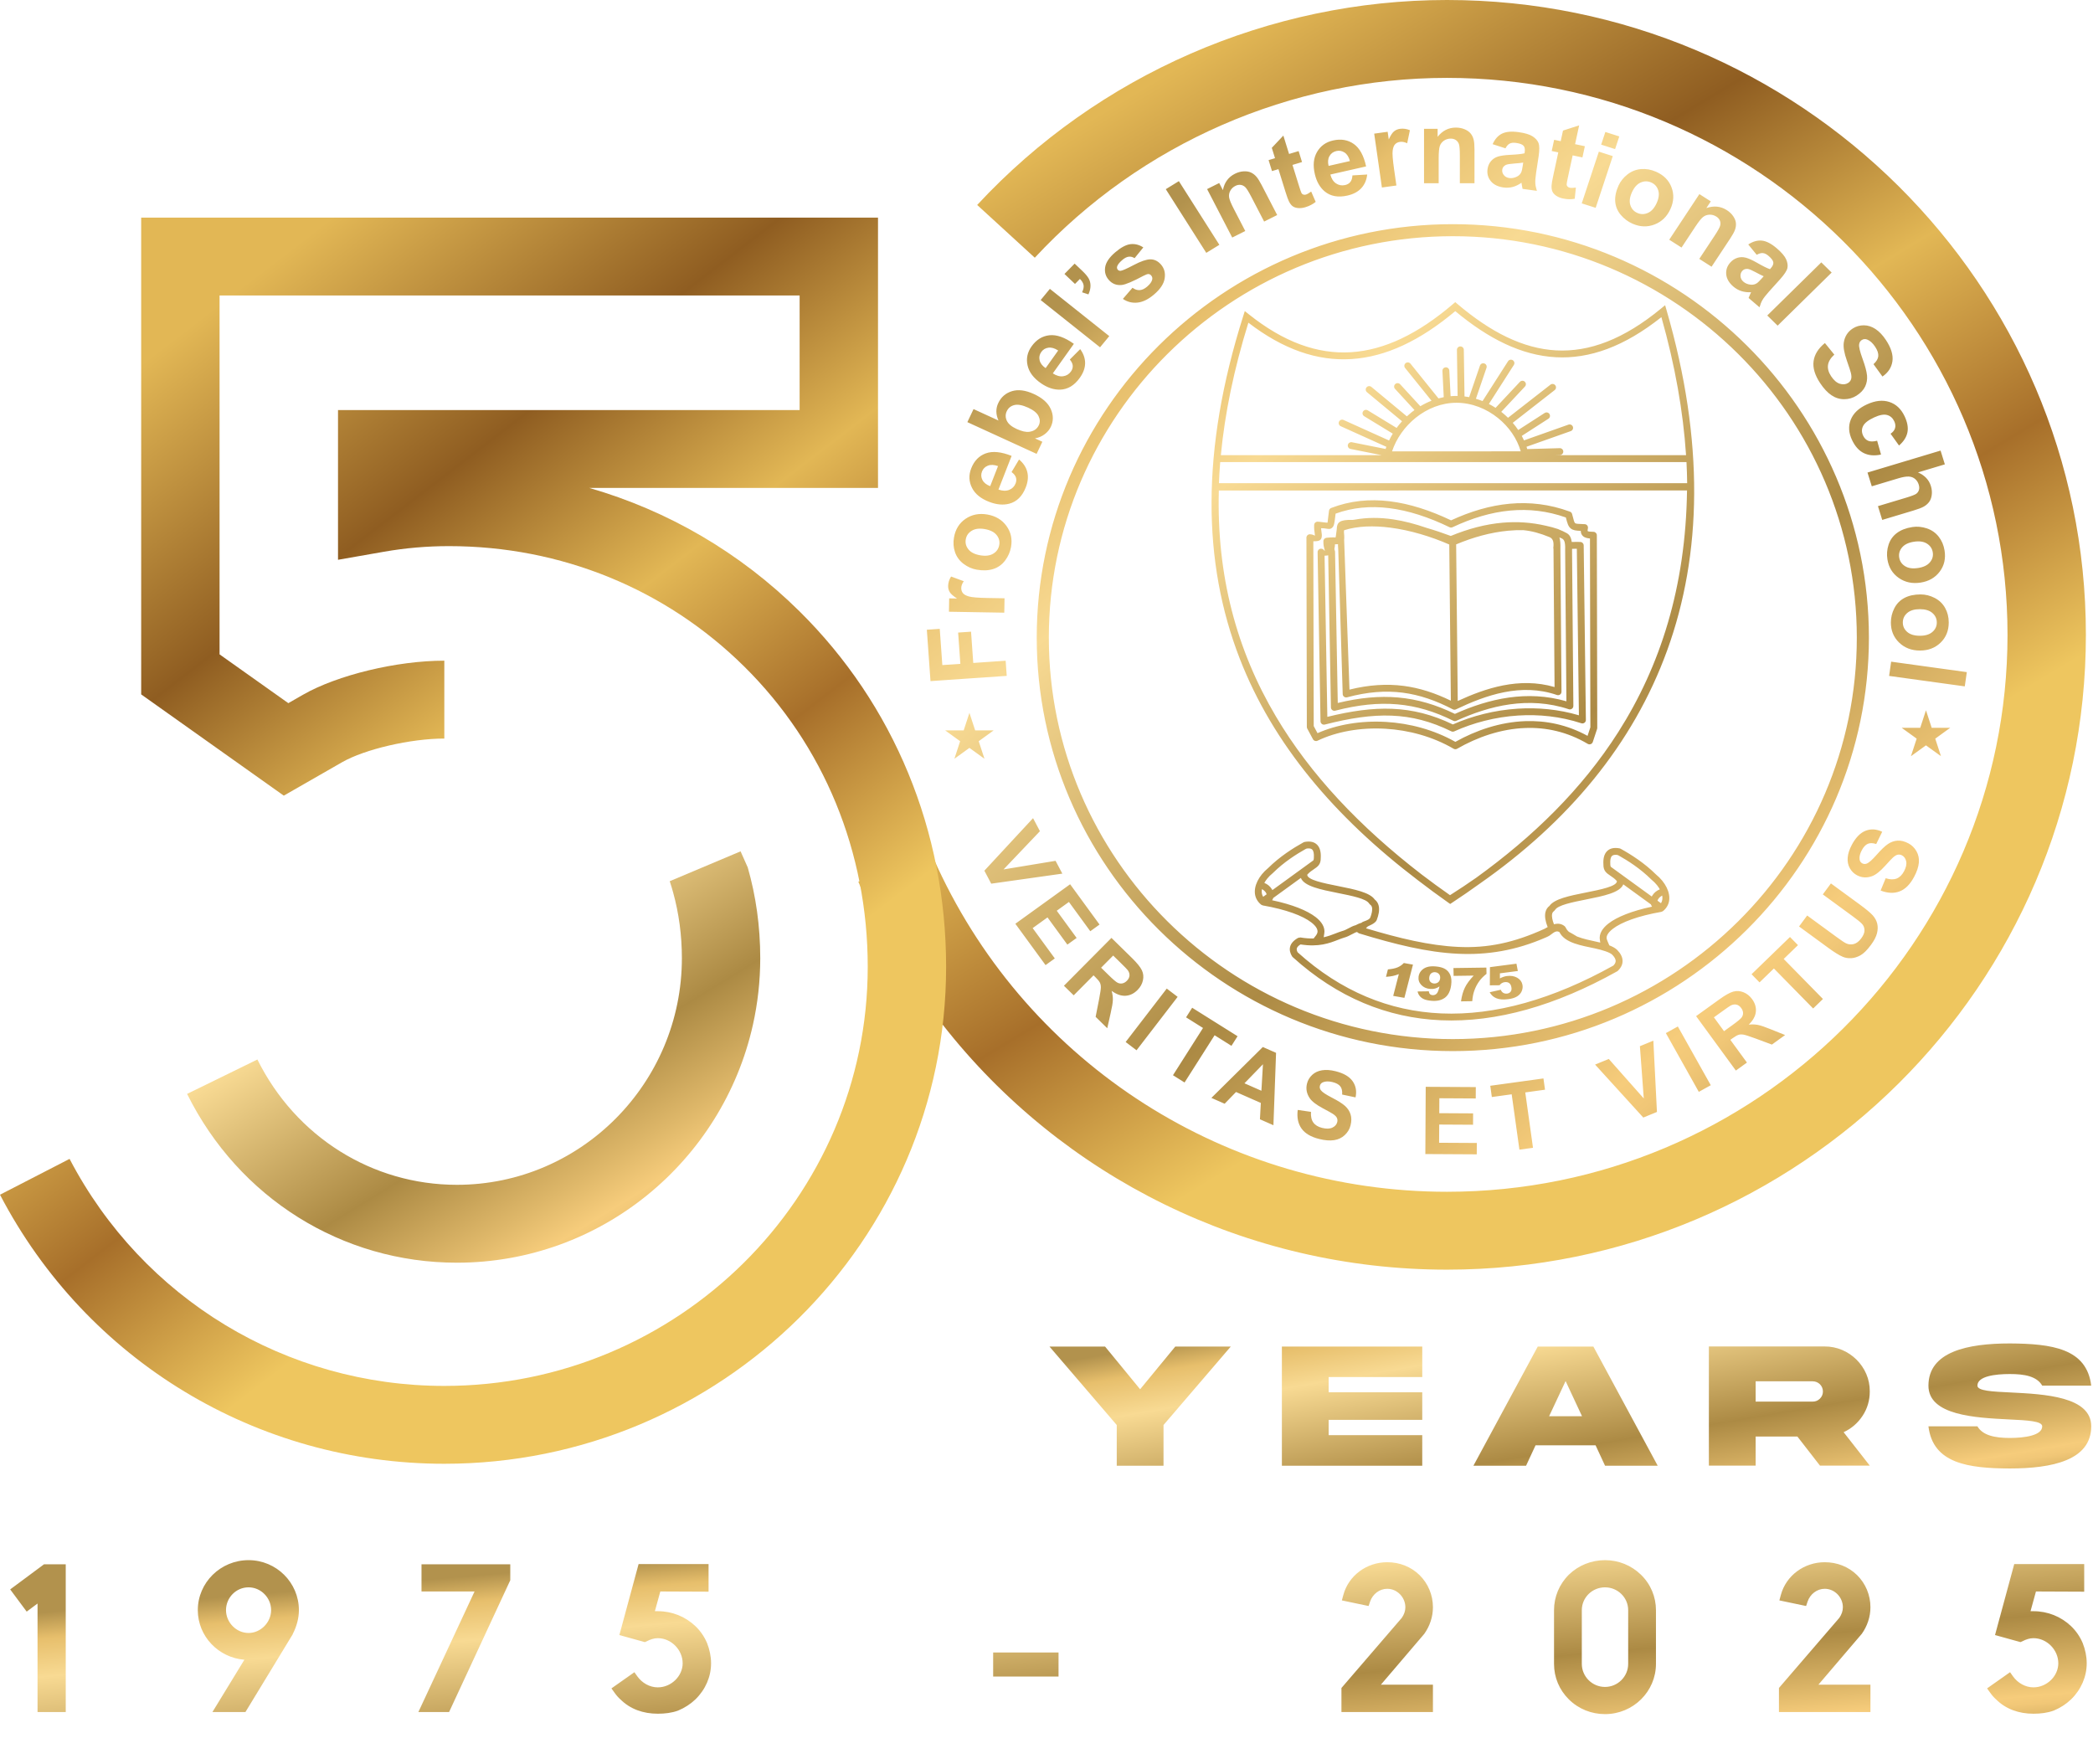 <svg width="477" height="402" viewBox="0 0 477 402" fill="none" xmlns="http://www.w3.org/2000/svg">
<path d="M173.262 218.367C173.262 223.586 172.684 228.669 171.59 233.563C164.669 264.548 137.046 287.769 104.124 287.769C77.963 287.769 54.404 273.03 42.641 249.301L58.66 241.461C67.399 259.079 84.816 270.02 104.124 270.02C132.399 270.02 155.402 246.848 155.402 218.366C155.402 213.133 154.715 208.127 153.421 203.433C153.18 202.55 152.92 201.681 152.633 200.825L167.166 194.7L168.78 194.021C169.217 195.031 169.955 196.706 170.415 197.697C172.275 204.18 173.262 211.11 173.262 218.367Z" fill="url(#paint0_linear_1026_13)"/>
<path d="M329.764 0C289.261 0 250.234 17.025 222.702 46.711L235.832 58.733C259.997 32.687 294.236 17.749 329.764 17.749C400.209 17.749 457.519 74.686 457.519 144.677C457.519 214.668 400.209 271.605 329.764 271.605C279.712 271.605 234.589 242.734 213.695 197.698C213.235 196.707 212.788 195.711 212.351 194.701C212.256 194.474 212.156 194.249 212.059 194.022L210.447 194.701L195.913 200.826L195.617 200.948C195.972 201.781 196.332 202.609 196.701 203.434C201.59 214.333 207.718 224.418 214.871 233.563C242.052 268.283 284.103 289.354 329.764 289.354C410.059 289.354 475.379 224.451 475.379 144.678C475.379 64.904 410.059 0 329.764 0Z" fill="url(#paint1_linear_1026_13)"/>
<path d="M101.262 168.317C93.604 168.317 83.143 170.739 77.953 173.717L64.677 181.327L32.175 158.254V49.596H200.1V111.204H134.316C152.248 116.378 168.655 125.925 182.19 139.301C203.744 160.603 215.622 189.379 215.622 220.337C215.622 282.786 164.317 333.594 101.262 333.594C58.54 333.594 19.737 310.101 0 272.276L15.855 264.11C32.512 296.023 65.238 315.85 101.262 315.85C154.473 315.85 197.759 273 197.759 220.337C197.759 194.136 187.759 169.828 169.594 151.885C151.698 134.2 127.815 124.462 102.343 124.462C97.344 124.462 92.356 124.888 87.522 125.739L77.034 127.577V93.455H182.237V67.345H50.039V149.128L65.712 160.25L69.029 158.345C76.883 153.841 90.437 150.568 101.262 150.568V168.317Z" fill="url(#paint2_linear_1026_13)"/>
<path d="M437.563 148.261C435.656 148.261 434.076 147.656 432.818 146.449C431.562 145.237 430.937 143.715 430.937 141.878C430.937 140.739 431.196 139.659 431.72 138.627C432.243 137.595 433.009 136.81 434.018 136.272C435.029 135.738 436.256 135.469 437.708 135.469C438.815 135.469 439.889 135.738 440.927 136.272C441.963 136.81 442.756 137.572 443.3 138.556C443.848 139.539 444.123 140.639 444.123 141.855C444.123 143.728 443.503 145.266 442.261 146.465C441.021 147.663 439.456 148.261 437.563 148.261ZM440.405 139.708C439.74 139.121 438.779 138.831 437.53 138.831C436.277 138.831 435.32 139.121 434.655 139.708C433.99 140.289 433.658 141.01 433.658 141.867C433.658 142.724 433.99 143.44 434.655 144.017C435.32 144.601 436.285 144.89 437.555 144.89C438.787 144.89 439.74 144.601 440.405 144.017C441.07 143.44 441.402 142.724 441.402 141.867C441.402 141.01 441.07 140.289 440.405 139.708ZM437.707 132.773C435.825 133.066 434.168 132.712 432.734 131.711C431.299 130.709 430.44 129.302 430.148 127.487C429.966 126.362 430.05 125.255 430.405 124.156C430.757 123.055 431.386 122.163 432.299 121.477C433.213 120.793 434.381 120.338 435.816 120.115C436.909 119.945 438.012 120.047 439.123 120.414C440.23 120.786 441.136 121.417 441.83 122.305C442.528 123.192 442.974 124.236 443.167 125.437C443.467 127.286 443.099 128.9 442.063 130.277C441.029 131.651 439.579 132.482 437.707 132.773ZM440.482 125.866C440.346 125.02 439.903 124.359 439.154 123.888C438.403 123.41 437.408 123.272 436.173 123.463C434.937 123.656 434.037 124.09 433.475 124.772C432.911 125.448 432.697 126.212 432.833 127.058C432.969 127.903 433.412 128.56 434.161 129.028C434.91 129.501 435.91 129.639 437.163 129.444C438.381 129.256 439.276 128.821 439.839 128.144C440.405 127.472 440.619 126.714 440.482 125.866ZM440.051 110.749C440.276 111.473 440.337 112.164 440.246 112.829C440.155 113.489 439.945 114.032 439.612 114.452C439.277 114.873 438.871 115.216 438.387 115.478C437.91 115.743 437.123 116.038 436.042 116.363L428.966 118.488L427.99 115.352L434.364 113.437C435.628 113.058 436.412 112.755 436.718 112.534C437.019 112.311 437.221 112.019 437.331 111.658C437.439 111.297 437.422 110.891 437.28 110.437C437.118 109.914 436.845 109.489 436.459 109.159C436.074 108.825 435.593 108.639 435.017 108.608C434.438 108.572 433.639 108.709 432.628 109.014L426.584 110.829L425.608 107.694L442.261 102.689L443.238 105.827L437.114 107.666C438.632 108.318 439.613 109.344 440.051 110.749ZM432.793 101.536L430.865 98.849C431.414 98.478 431.755 98.049 431.891 97.56C432.026 97.072 431.963 96.552 431.7 95.996C431.347 95.252 430.806 94.783 430.079 94.58C429.348 94.377 428.373 94.557 427.153 95.116C425.796 95.737 424.943 96.4 424.598 97.105C424.25 97.808 424.256 98.534 424.615 99.291C424.884 99.856 425.264 100.242 425.762 100.454C426.26 100.665 426.942 100.66 427.806 100.444L428.689 103.595C427.182 103.916 425.872 103.805 424.769 103.263C423.664 102.725 422.771 101.732 422.084 100.282C421.305 98.64 421.209 97.087 421.8 95.63C422.39 94.168 423.621 93.01 425.49 92.155C427.373 91.29 429.077 91.109 430.591 91.606C432.112 92.105 433.267 93.189 434.061 94.86C434.708 96.229 434.923 97.454 434.707 98.538C434.491 99.617 433.852 100.619 432.793 101.536ZM429.017 85.812L426.974 82.996C427.644 82.394 428.008 81.782 428.065 81.167C428.125 80.547 427.884 79.832 427.346 79.017C426.789 78.175 426.178 77.624 425.512 77.374C425.083 77.21 424.68 77.251 424.303 77.491C423.956 77.712 423.754 78.045 423.699 78.488C423.627 79.052 423.888 80.148 424.483 81.773C425.075 83.401 425.415 84.667 425.501 85.572C425.583 86.481 425.437 87.322 425.063 88.108C424.684 88.89 424.036 89.576 423.114 90.164C422.279 90.697 421.342 90.972 420.312 90.979C419.278 90.987 418.308 90.689 417.402 90.08C416.493 89.472 415.628 88.542 414.803 87.295C413.605 85.481 413.109 83.817 413.321 82.301C413.53 80.783 414.391 79.407 415.9 78.178L418.046 80.818C417.191 81.602 416.71 82.397 416.603 83.208C416.495 84.011 416.73 84.856 417.313 85.738C417.93 86.669 418.595 87.246 419.312 87.46C420.027 87.677 420.652 87.616 421.19 87.273C421.536 87.051 421.763 86.765 421.87 86.41C421.986 86.058 421.967 85.575 421.815 84.964C421.714 84.548 421.413 83.638 420.921 82.237C420.285 80.433 420.048 79.037 420.207 78.048C420.427 76.653 421.115 75.587 422.27 74.849C423.016 74.374 423.847 74.138 424.769 74.138C425.689 74.141 426.578 74.424 427.432 74.985C428.284 75.553 429.077 76.382 429.805 77.486C430.998 79.291 431.49 80.9 431.29 82.324C431.086 83.747 430.33 84.908 429.017 85.812ZM402.766 71.898L415.081 59.797L417.44 62.115L405.126 74.216L402.766 71.898ZM405.727 63.601L403.144 66.467C402.417 67.288 401.919 67.929 401.656 68.391C401.394 68.847 401.175 69.4 400.999 70.031L398.506 67.901C398.588 67.681 398.721 67.367 398.91 66.964C399.001 66.784 399.057 66.661 399.081 66.597C398.284 66.64 397.554 66.555 396.881 66.344C396.211 66.131 395.597 65.787 395.04 65.311C394.061 64.473 393.517 63.551 393.415 62.549C393.312 61.544 393.615 60.641 394.323 59.841C394.787 59.315 395.335 58.952 395.959 58.757C396.582 58.562 397.223 58.554 397.879 58.728C398.535 58.904 399.376 59.286 400.395 59.864C401.763 60.651 402.759 61.145 403.377 61.345L403.595 61.099C404.018 60.621 404.196 60.181 404.14 59.773C404.079 59.368 403.717 58.881 403.054 58.315C402.605 57.93 402.178 57.72 401.775 57.679C401.372 57.636 400.9 57.767 400.359 58.07L398.433 55.711C399.49 55.026 400.52 54.736 401.535 54.834C402.548 54.94 403.672 55.515 404.907 56.571C406.035 57.533 406.752 58.379 407.072 59.112C407.39 59.841 407.485 60.504 407.352 61.099C407.218 61.691 406.678 62.525 405.727 63.601ZM400.084 62.026C399.257 61.577 398.673 61.332 398.331 61.286C397.799 61.237 397.378 61.385 397.069 61.737C396.76 62.086 396.627 62.495 396.667 62.973C396.707 63.45 396.928 63.862 397.335 64.209C397.791 64.598 398.352 64.82 399.026 64.881C399.527 64.921 399.969 64.816 400.35 64.572C400.603 64.419 400.991 64.042 401.515 63.45L401.951 62.957C401.536 62.788 400.914 62.477 400.084 62.026ZM394.34 54.324L390.07 60.785L387.271 59L390.777 53.695C391.519 52.571 391.937 51.807 392.037 51.4C392.135 50.998 392.108 50.613 391.96 50.259C391.811 49.907 391.548 49.607 391.172 49.366C390.686 49.057 390.164 48.908 389.608 48.924C389.048 48.943 388.556 49.118 388.129 49.457C387.702 49.797 387.104 50.548 386.336 51.711L383.224 56.418L380.425 54.632L387.296 44.236L389.893 45.894L388.884 47.422C390.586 46.836 392.139 46.989 393.541 47.883C394.155 48.276 394.651 48.748 395.016 49.293C395.381 49.839 395.585 50.364 395.622 50.869C395.659 51.379 395.587 51.879 395.405 52.376C395.226 52.875 394.87 53.523 394.34 54.324ZM377.086 51.155C375.447 51.789 373.778 51.731 372.071 50.984C371.012 50.52 370.113 49.849 369.368 48.96C368.621 48.069 368.202 47.064 368.113 45.938C368.028 44.814 368.276 43.602 368.866 42.298C369.316 41.305 370.003 40.45 370.922 39.736C371.844 39.026 372.875 38.623 374.01 38.535C375.148 38.443 376.281 38.643 377.413 39.136C379.153 39.9 380.33 41.081 380.94 42.683C381.55 44.284 381.47 45.933 380.699 47.633C379.924 49.343 378.719 50.517 377.086 51.155ZM377.911 43.356C377.644 42.523 377.113 41.934 376.316 41.585C375.521 41.237 374.716 41.241 373.904 41.602C373.087 41.96 372.428 42.705 371.919 43.827C371.41 44.951 371.29 45.928 371.565 46.764C371.836 47.597 372.37 48.188 373.168 48.536C373.963 48.885 374.764 48.878 375.571 48.516C376.384 48.157 377.046 47.408 377.563 46.269C378.063 45.162 378.182 44.189 377.911 43.356ZM364.909 32.964L365.865 30.076L369.04 31.089L368.084 33.978L364.909 32.964ZM363.658 47.364L360.484 46.352L364.381 34.562L367.556 35.576L363.658 47.364ZM360.641 35.88L358.411 35.413L357.355 40.301C357.141 41.29 357.037 41.872 357.044 42.045C357.052 42.217 357.119 42.369 357.246 42.51C357.373 42.647 357.549 42.74 357.762 42.785C358.068 42.848 358.527 42.834 359.145 42.752L358.886 45.296C358.056 45.456 357.165 45.438 356.2 45.236C355.614 45.115 355.103 44.904 354.672 44.616C354.244 44.322 353.953 43.997 353.797 43.643C353.642 43.289 353.582 42.84 353.607 42.295C353.62 41.912 353.748 41.149 353.994 40.014L355.136 34.729L353.638 34.416L354.192 31.86L355.689 32.173L356.212 29.759L359.892 28.573L358.965 32.856L361.193 33.323L360.641 35.88ZM350.087 39.357C349.932 40.435 349.871 41.24 349.905 41.767C349.938 42.29 350.059 42.87 350.264 43.495L346.992 43.042C346.939 42.813 346.876 42.478 346.812 42.041C346.788 41.84 346.766 41.707 346.751 41.641C346.107 42.103 345.446 42.423 344.767 42.606C344.085 42.786 343.378 42.826 342.649 42.725C341.363 42.548 340.397 42.064 339.756 41.278C339.111 40.49 338.866 39.57 339.017 38.521C339.114 37.831 339.372 37.235 339.787 36.736C340.201 36.239 340.735 35.889 341.383 35.685C342.03 35.481 342.946 35.351 344.12 35.291C345.704 35.22 346.814 35.099 347.443 34.938L347.49 34.614C347.58 33.986 347.486 33.523 347.211 33.211C346.935 32.904 346.363 32.688 345.494 32.569C344.903 32.487 344.428 32.537 344.068 32.721C343.706 32.901 343.383 33.263 343.098 33.806L340.173 32.859C340.681 31.718 341.384 30.922 342.289 30.463C343.198 30.01 344.458 29.889 346.082 30.115C347.559 30.317 348.629 30.643 349.305 31.087C349.974 31.528 350.421 32.033 350.638 32.603C350.856 33.172 350.867 34.159 350.665 35.571L350.087 39.357ZM345.059 37.272C344.115 37.338 343.49 37.445 343.179 37.587C342.704 37.831 342.435 38.18 342.369 38.642C342.303 39.1 342.42 39.513 342.719 39.893C343.015 40.272 343.43 40.499 343.963 40.573C344.562 40.656 345.156 40.541 345.753 40.231C346.197 39.996 346.508 39.672 346.694 39.264C346.821 39 346.937 38.476 347.049 37.7L347.141 37.052C346.698 37.132 346.004 37.205 345.059 37.272ZM332.703 35.43C332.703 34.09 332.629 33.226 332.489 32.831C332.347 32.441 332.111 32.134 331.791 31.916C331.471 31.7 331.084 31.589 330.635 31.589C330.056 31.589 329.535 31.743 329.078 32.055C328.62 32.37 328.305 32.78 328.133 33.294C327.964 33.808 327.878 34.756 327.878 36.143V41.757H324.541V29.361H327.638V31.182C328.741 29.78 330.129 29.078 331.799 29.078C332.533 29.078 333.211 29.209 333.818 29.469C334.426 29.732 334.889 30.063 335.2 30.468C335.513 30.875 335.731 31.333 335.854 31.848C335.979 32.361 336.04 33.095 336.04 34.05V41.757H332.703V35.43ZM319.079 32.332C318.612 32.395 318.24 32.571 317.955 32.868C317.665 33.161 317.481 33.65 317.391 34.331C317.3 35.011 317.405 36.397 317.703 38.485L318.245 42.275L314.94 42.732L313.184 30.457L316.252 30.033L316.502 31.779C316.909 30.88 317.305 30.27 317.687 29.952C318.071 29.633 318.525 29.434 319.059 29.359C319.813 29.255 320.565 29.361 321.322 29.675L320.703 32.646C320.1 32.371 319.555 32.265 319.079 32.332ZM304.495 41.808C305.12 42.222 305.811 42.343 306.558 42.175C307.067 42.058 307.463 41.825 307.746 41.474C308.028 41.121 308.19 40.622 308.222 39.977L311.59 39.772C311.447 41.036 311 42.073 310.241 42.888C309.489 43.704 308.434 44.264 307.084 44.57C304.946 45.055 303.205 44.73 301.855 43.588C300.786 42.674 300.055 41.375 299.66 39.703C299.19 37.7 299.354 36.011 300.155 34.634C300.951 33.26 302.165 32.387 303.794 32.017C305.623 31.602 307.205 31.869 308.542 32.818C309.875 33.766 310.808 35.468 311.34 37.928L303.19 39.776C303.435 40.719 303.87 41.397 304.495 41.808ZM307.649 36.705C307.407 35.782 307.001 35.134 306.425 34.758C305.85 34.382 305.229 34.27 304.566 34.42C303.855 34.581 303.329 34.97 302.987 35.583C302.644 36.193 302.576 36.935 302.79 37.808L307.649 36.705ZM297.471 47.233C296.898 47.405 296.348 47.466 295.827 47.417C295.309 47.366 294.894 47.219 294.582 46.984C294.273 46.748 293.997 46.385 293.752 45.895C293.574 45.554 293.309 44.826 292.964 43.716L291.358 38.55L289.892 38.99L289.114 36.49L290.58 36.049L289.846 33.691L292.479 30.901L293.782 35.088L295.96 34.433L296.737 36.933L294.561 37.587L296.045 42.365C296.348 43.334 296.542 43.891 296.634 44.038C296.727 44.186 296.86 44.288 297.041 44.349C297.219 44.408 297.42 44.407 297.627 44.345C297.926 44.254 298.321 44.022 298.822 43.656L299.849 46.005C299.203 46.542 298.413 46.95 297.471 47.233ZM288.1 50.495L285.177 44.858C284.559 43.666 284.093 42.927 283.786 42.639C283.48 42.354 283.128 42.186 282.741 42.135C282.357 42.084 281.961 42.157 281.56 42.358C281.044 42.617 280.652 42.987 280.39 43.469C280.126 43.953 280.035 44.46 280.119 44.994C280.205 45.526 280.567 46.41 281.209 47.646L283.801 52.647L280.828 54.137L275.102 43.093L277.861 41.71L278.703 43.334C279.037 41.591 279.949 40.347 281.438 39.601C282.091 39.275 282.756 39.089 283.418 39.049C284.081 39.013 284.646 39.101 285.11 39.324C285.578 39.546 285.983 39.857 286.331 40.261C286.68 40.663 287.072 41.289 287.514 42.14L291.074 49.007L288.1 50.495ZM274.915 57.625L265.687 43.113L268.668 41.282L277.897 55.795L274.915 57.625ZM263.02 67.105C261.722 68.214 260.469 68.83 259.252 68.961C258.041 69.094 256.927 68.81 255.909 68.12L258.101 65.583C258.634 65.972 259.176 66.155 259.728 66.121C260.275 66.092 260.846 65.827 261.441 65.319C262.092 64.762 262.476 64.227 262.595 63.709C262.675 63.355 262.587 63.04 262.346 62.766C262.178 62.577 261.979 62.472 261.75 62.451C261.521 62.442 261.144 62.573 260.621 62.846C258.2 64.142 256.556 64.839 255.69 64.941C254.49 65.079 253.491 64.696 252.697 63.797C251.981 62.988 251.701 62.029 251.865 60.923C252.029 59.811 252.794 58.671 254.161 57.503C255.465 56.391 256.621 55.773 257.621 55.647C258.624 55.523 259.605 55.769 260.567 56.383L258.572 58.841C258.15 58.563 257.71 58.448 257.255 58.499C256.798 58.547 256.308 58.795 255.782 59.245C255.118 59.812 254.723 60.307 254.597 60.737C254.522 61.028 254.577 61.277 254.757 61.481C254.916 61.66 255.128 61.736 255.405 61.715C255.778 61.688 256.766 61.249 258.374 60.404C259.979 59.555 261.239 59.123 262.158 59.104C263.076 59.097 263.882 59.485 264.576 60.27C265.333 61.126 265.623 62.178 265.437 63.419C265.255 64.656 264.449 65.884 263.02 67.105ZM246.608 66.615C246.915 65.986 247.028 65.441 246.95 64.978C246.869 64.507 246.591 64.038 246.118 63.568L244.994 64.712L242.594 62.435L244.913 60.076L246.63 61.705C247.325 62.364 247.816 62.942 248.102 63.442C248.387 63.938 248.531 64.505 248.527 65.132C248.525 65.765 248.368 66.418 248.055 67.094L246.608 66.615ZM250.704 79.15L237.17 68.381L239.27 65.831L252.804 76.602L250.704 79.15ZM244.737 78.361L239.94 85.094C240.765 85.633 241.548 85.852 242.292 85.746C243.04 85.642 243.636 85.278 244.075 84.662C244.375 84.241 244.509 83.808 244.483 83.361C244.451 82.912 244.231 82.435 243.816 81.935L246.179 79.568C246.933 80.601 247.307 81.666 247.299 82.77C247.294 83.871 246.892 84.98 246.097 86.096C244.839 87.863 243.322 88.765 241.543 88.805C240.127 88.828 238.698 88.344 237.266 87.36C235.553 86.181 234.525 84.817 234.183 83.268C233.839 81.723 234.145 80.277 235.105 78.931C236.181 77.42 237.539 76.579 239.179 76.404C240.815 76.232 242.667 76.884 244.737 78.361ZM237.315 80.208C236.895 80.796 236.77 81.431 236.933 82.112C237.093 82.79 237.55 83.386 238.302 83.894L241.162 79.88C240.353 79.353 239.611 79.139 238.927 79.237C238.244 79.336 237.705 79.661 237.315 80.208ZM239.479 93.234C240.099 94.631 240.099 95.98 239.482 97.284C239.175 97.927 238.713 98.483 238.091 98.958C237.468 99.433 236.732 99.75 235.877 99.909L237.556 100.678L236.247 103.437L220.464 96.206L221.875 93.232L227.56 95.837C226.932 94.436 226.913 93.108 227.511 91.851C228.16 90.481 229.204 89.584 230.637 89.146C232.069 88.712 233.728 88.928 235.618 89.794C237.569 90.689 238.858 91.837 239.479 93.234ZM231.163 92.315C230.368 92.513 229.796 92.978 229.45 93.705C229.112 94.418 229.114 95.14 229.451 95.87C229.792 96.602 230.532 97.228 231.684 97.755C232.865 98.297 233.829 98.513 234.572 98.41C235.62 98.262 236.345 97.763 236.752 96.906C237.062 96.253 237.04 95.563 236.69 94.839C236.34 94.116 235.55 93.472 234.322 92.91C233.018 92.312 231.963 92.114 231.163 92.315ZM225.017 117.259C226.894 117.584 228.343 118.449 229.368 119.853C230.392 121.26 230.737 122.866 230.414 124.674C230.212 125.797 229.765 126.816 229.067 127.742C228.37 128.671 227.477 129.313 226.387 129.671C225.298 130.022 224.042 130.08 222.612 129.832C221.522 129.644 220.513 129.194 219.582 128.491C218.66 127.784 218.012 126.899 217.651 125.838C217.285 124.775 217.207 123.646 217.424 122.448C217.754 120.604 218.637 119.194 220.071 118.225C221.503 117.256 223.151 116.935 225.017 117.259ZM221.467 120.952C220.71 121.407 220.256 122.056 220.105 122.901C219.953 123.744 220.154 124.511 220.705 125.196C221.255 125.888 222.152 126.337 223.382 126.55C224.615 126.765 225.61 126.643 226.369 126.178C227.125 125.719 227.579 125.065 227.731 124.222C227.883 123.378 227.683 122.615 227.13 121.933C226.578 121.246 225.678 120.796 224.429 120.579C223.214 120.369 222.223 120.492 221.467 120.952ZM219.073 133.983C219.064 134.446 219.183 134.835 219.437 135.159C219.687 135.485 220.149 135.74 220.818 135.934C221.488 136.13 222.897 136.245 225.042 136.282L228.938 136.35L228.878 139.628L216.267 139.412L216.321 136.369L218.114 136.399C217.276 135.863 216.723 135.383 216.463 134.965C216.203 134.54 216.074 134.068 216.083 133.539C216.097 132.79 216.32 132.077 216.754 131.39L219.643 132.456C219.273 132.999 219.081 133.511 219.073 133.983ZM218.362 144.164L221.303 143.96L221.809 151.088L229.19 150.58L229.436 154.03L212.063 155.224L211.23 143.519L214.172 143.317L214.76 151.573L218.869 151.29L218.362 144.164ZM219.628 166.451L220.936 162.455L222.241 166.451H226.465L223.052 168.922L224.357 172.916L220.936 170.445L217.512 172.916L218.817 168.922L215.403 166.451H219.628ZM230.537 107.583L232.246 104.725C233.232 105.55 233.857 106.493 234.121 107.567C234.388 108.637 234.27 109.807 233.773 111.08C232.987 113.092 231.738 114.329 230.022 114.791C228.653 115.15 227.148 115.02 225.516 114.404C223.563 113.667 222.23 112.59 221.517 111.168C220.803 109.751 220.746 108.275 221.344 106.741C222.017 105.02 223.126 103.88 224.675 103.32C226.221 102.763 228.178 102.955 230.549 103.897L227.553 111.571C228.486 111.899 229.3 111.924 229.995 111.644C230.694 111.366 231.184 110.871 231.459 110.168C231.646 109.69 231.67 109.237 231.533 108.809C231.391 108.38 231.061 107.969 230.537 107.583ZM225.127 106.128C224.488 106.387 224.047 106.83 223.803 107.455C223.541 108.124 223.576 108.77 223.901 109.392C224.224 110.012 224.813 110.482 225.667 110.795L227.455 106.222C226.541 105.901 225.767 105.87 225.127 106.128ZM237.002 189.428L228.711 198.142L240.566 196.182L242.108 199.1L225.901 201.39L224.34 198.429L235.436 186.458L237.002 189.428ZM250.588 210.706L248.479 212.226L243.61 205.556L240.837 207.555L245.365 213.757L243.256 215.278L238.729 209.076L235.346 211.514L240.393 218.426L238.283 219.947L231.402 210.523L243.886 201.523L250.588 210.706ZM257.972 218.323C259.145 219.473 259.9 220.409 260.238 221.126C260.578 221.845 260.656 222.608 260.478 223.422C260.299 224.238 259.892 224.967 259.252 225.612C258.439 226.432 257.527 226.872 256.515 226.932C255.502 226.992 254.448 226.62 253.349 225.819C253.553 226.563 253.644 227.254 253.623 227.89C253.604 228.528 253.436 229.53 253.119 230.894L252.346 234.335L249.696 231.737L250.471 227.797C250.741 226.393 250.881 225.476 250.887 225.047C250.894 224.623 250.823 224.253 250.669 223.942C250.512 223.626 250.18 223.22 249.668 222.72L249.218 222.279L244.696 226.834L242.472 224.654L253.304 213.746L257.972 218.323ZM252.584 222.15C253.647 223.193 254.354 223.796 254.708 223.967C255.059 224.137 255.423 224.188 255.788 224.114C256.155 224.044 256.502 223.842 256.826 223.514C257.192 223.145 257.385 222.753 257.415 222.333C257.443 221.914 257.306 221.498 257.007 221.089C256.85 220.886 256.323 220.344 255.426 219.464L253.695 217.769L250.943 220.542L252.584 222.15ZM268.386 227.183L259.02 239.357L256.539 237.473L265.905 225.298L268.386 227.183ZM270.308 231.853L271.7 229.664L282.044 236.156L280.652 238.346L276.811 235.934L269.965 246.7L267.325 245.044L274.17 234.277L270.308 231.853ZM290.819 239.943L290.218 256.44L287.142 255.085L287.347 251.359L281.693 248.868L279.099 251.543L276.08 250.212L287.802 238.614L290.819 239.943ZM287.478 248.585L287.832 242.537L283.615 246.883L287.478 248.585ZM298.776 253.395C298.708 254.419 298.881 255.223 299.306 255.818C299.73 256.412 300.4 256.821 301.316 257.049C302.285 257.29 303.067 257.268 303.661 256.981C304.254 256.696 304.622 256.279 304.759 255.732C304.848 255.38 304.819 255.056 304.676 254.756C304.533 254.459 304.225 254.154 303.756 253.845C303.434 253.633 302.688 253.221 301.512 252.597C300.001 251.795 298.993 251.022 298.489 250.276C297.78 249.227 297.575 248.114 297.873 246.934C298.063 246.176 298.459 245.518 299.053 244.962C299.652 244.409 300.399 244.061 301.296 243.917C302.196 243.773 303.214 243.843 304.363 244.128C306.234 244.593 307.541 245.356 308.275 246.417C309.014 247.48 309.232 248.703 308.933 250.096L305.877 249.447C305.941 248.647 305.804 248.028 305.467 247.588C305.131 247.146 304.54 246.819 303.697 246.61C302.826 246.392 302.098 246.404 301.517 246.642C301.142 246.794 300.904 247.062 300.806 247.451C300.718 247.803 300.791 248.141 301.028 248.466C301.327 248.881 302.166 249.443 303.544 250.153C304.925 250.861 305.916 251.49 306.525 252.031C307.134 252.576 307.559 253.215 307.795 253.954C308.031 254.692 308.03 255.53 307.794 256.469C307.579 257.319 307.141 258.06 306.477 258.686C305.812 259.312 305.001 259.698 304.039 259.842C303.077 259.988 301.946 259.898 300.647 259.575C298.756 259.105 297.413 258.311 296.617 257.189C295.823 256.072 295.538 254.66 295.757 252.954L298.776 253.395ZM336.341 247.748L336.327 250.339L328.034 250.292L328.015 253.695L335.725 253.738L335.712 256.328L328 256.285L327.977 260.437L336.571 260.484L336.557 263.074L324.84 263.008L324.926 247.685L336.341 247.748ZM352.113 248.343L347.612 248.964L349.373 261.577L346.279 262.003L344.518 249.39L339.995 250.013L339.637 247.449L351.755 245.778L352.113 248.343ZM374.62 250.337L373.738 238.426L376.804 237.168L377.62 253.414L374.51 254.689L363.525 242.616L366.643 241.336L374.62 250.337ZM389.89 247.322L387.162 248.832L379.655 235.446L382.383 233.935L389.89 247.322ZM391.855 227.751C393.189 226.789 394.242 226.203 395.007 225.989C395.777 225.773 396.548 225.821 397.327 226.128C398.107 226.437 398.765 226.956 399.3 227.689C399.982 228.621 400.269 229.586 400.163 230.587C400.057 231.59 399.517 232.562 398.54 233.509C399.313 233.431 400.013 233.455 400.641 233.58C401.272 233.702 402.24 234.032 403.542 234.564L406.831 235.885L403.818 238.059L400.034 236.654C398.685 236.16 397.796 235.873 397.372 235.797C396.952 235.721 396.573 235.729 396.239 235.83C395.901 235.932 395.443 236.192 394.862 236.61L394.35 236.98L398.132 242.159L395.605 243.98L386.547 231.579L391.855 227.751ZM394.773 233.66C395.982 232.789 396.697 232.193 396.925 231.874C397.15 231.558 397.259 231.21 397.247 230.84C397.237 230.468 397.093 230.097 396.822 229.724C396.516 229.305 396.158 229.051 395.745 228.953C395.334 228.858 394.898 228.924 394.442 229.151C394.215 229.271 393.592 229.699 392.573 230.434L390.605 231.852L392.908 235.004L394.773 233.66ZM401.003 223.883L399.184 222.028L407.944 213.543L409.764 215.396L406.509 218.549L415.455 227.668L413.219 229.834L404.274 220.716L401.003 223.883ZM411.86 208.644L418.59 213.566C419.66 214.35 420.375 214.824 420.734 214.992C421.322 215.259 421.917 215.309 422.517 215.136C423.123 214.964 423.677 214.533 424.189 213.843C424.705 213.146 424.952 212.511 424.924 211.942C424.897 211.371 424.698 210.899 424.326 210.516C423.956 210.134 423.279 209.582 422.297 208.864L415.422 203.835L417.274 201.335L423.805 206.112C425.296 207.203 426.303 208.042 426.819 208.627C427.334 209.212 427.67 209.84 427.828 210.513C427.987 211.183 427.965 211.911 427.77 212.698C427.572 213.489 427.116 214.368 426.395 215.343C425.524 216.517 424.729 217.309 424.005 217.714C423.281 218.119 422.57 218.338 421.869 218.37C421.167 218.402 420.54 218.298 419.975 218.056C419.142 217.701 418.03 217.011 416.64 215.993L410.009 211.143L411.86 208.644ZM331.103 239.547C304.988 239.547 281.281 228.965 264.103 211.896C246.926 194.827 236.276 171.269 236.276 145.319C236.276 119.368 246.926 95.81 264.103 78.741C281.281 61.672 304.988 51.09 331.103 51.09C357.218 51.09 380.925 61.672 398.102 78.741C415.28 95.811 425.929 119.368 425.929 145.319C425.929 171.269 415.28 194.827 398.102 211.896C380.925 228.965 357.218 239.547 331.103 239.547ZM396.154 80.678C379.475 64.105 356.458 53.83 331.103 53.83C305.749 53.83 282.731 64.105 266.053 80.678C249.374 97.251 239.033 120.124 239.033 145.319C239.033 170.513 249.374 193.386 266.053 209.958C282.731 226.532 305.749 236.808 331.103 236.808C356.458 236.808 379.475 226.532 396.154 209.958C412.832 193.386 423.172 170.513 423.172 145.319C423.172 120.124 412.832 97.252 396.154 80.678ZM337.216 201.402C335.167 202.878 333.08 204.318 330.951 205.72L330.502 206.014L330.061 205.704C327.67 204.02 325.356 202.311 323.108 200.58C304.151 186.141 290.125 169.63 282.538 150.09C274.055 128.243 273.625 102.65 283.348 71.989L283.694 70.896L284.591 71.613C292.53 77.961 300.23 80.749 307.889 80.271C315.569 79.792 323.257 76.032 331.147 69.291L331.656 68.856L332.168 69.291C339.692 75.672 347.057 79.439 354.637 79.851H354.64C362.208 80.263 370.053 77.33 378.56 70.316L379.483 69.556L379.817 70.705C388.48 100.584 387.88 126.365 379.952 148.223C372.161 169.701 357.305 187.369 337.216 201.402ZM378.635 72.274C370.155 79.013 362.246 81.829 354.555 81.411C346.771 80.986 339.265 77.248 331.66 70.908C323.685 77.602 315.859 81.34 307.987 81.831C300.221 82.315 292.455 79.643 284.51 73.539C281.196 84.216 279.138 94.261 278.233 103.737H314.904L307.794 102.314C307.368 102.229 307.093 101.818 307.178 101.397C307.263 100.974 307.676 100.7 308.101 100.785L315.781 102.321C315.836 102.155 315.896 101.99 315.957 101.825C315.944 101.82 315.93 101.818 315.918 101.812L305.557 97.135C305.161 96.958 304.984 96.495 305.163 96.102C305.341 95.708 305.807 95.533 306.203 95.71L316.564 100.387L316.569 100.39C316.825 99.857 317.107 99.334 317.416 98.826L310.898 94.853C310.527 94.628 310.41 94.148 310.636 93.779C310.862 93.411 311.346 93.295 311.717 93.519L318.289 97.525C318.673 97 319.085 96.492 319.524 96.007L311.534 89.378C311.201 89.101 311.157 88.608 311.436 88.277C311.715 87.945 312.212 87.902 312.545 88.179L320.63 94.888C320.965 94.574 321.312 94.272 321.67 93.985C321.899 93.801 322.133 93.626 322.371 93.453L317.932 88.624C317.639 88.306 317.663 87.811 317.984 87.521C318.306 87.23 318.802 87.254 319.095 87.573L323.697 92.578C324.51 92.092 325.361 91.671 326.245 91.325L320.226 83.86C319.954 83.524 320.008 83.032 320.346 82.762C320.685 82.492 321.178 82.545 321.451 82.881L327.831 90.795C328.227 90.686 328.628 90.592 329.034 90.513L328.732 84.527C328.712 84.097 329.047 83.731 329.481 83.711C329.914 83.691 330.282 84.023 330.302 84.454L330.596 90.292C331.043 90.252 331.494 90.231 331.949 90.231C332.03 90.231 332.113 90.236 332.194 90.237L332.037 79.737C332.033 79.306 332.38 78.952 332.814 78.948C333.247 78.943 333.602 79.288 333.607 79.718L333.766 90.346C334.122 90.389 334.477 90.44 334.829 90.507L337.288 83.32C337.427 82.911 337.874 82.692 338.286 82.83C338.697 82.969 338.918 83.412 338.778 83.821L336.362 90.88C336.876 91.031 337.381 91.208 337.876 91.406L343.679 82.335C343.913 81.97 344.4 81.861 344.767 82.093C345.134 82.324 345.242 82.808 345.01 83.173L339.321 92.065C339.848 92.335 340.359 92.63 340.854 92.951C340.873 92.924 340.892 92.896 340.915 92.871L346.391 87.025C346.688 86.709 347.185 86.691 347.503 86.986C347.82 87.279 347.838 87.774 347.542 88.09L342.136 93.861C342.225 93.93 342.315 93.998 342.402 94.068C342.849 94.429 343.274 94.812 343.682 95.211L353.346 87.671C353.687 87.405 354.182 87.464 354.449 87.803C354.718 88.142 354.659 88.635 354.318 88.901L344.758 96.36C345.208 96.885 345.624 97.433 346.006 98.002L352.035 94.116C352.399 93.882 352.886 93.984 353.122 94.346C353.358 94.707 353.254 95.191 352.891 95.425L346.815 99.341C346.998 99.676 347.168 100.017 347.324 100.363L357.459 96.772C357.87 96.629 358.319 96.842 358.463 97.249C358.608 97.656 358.392 98.103 357.983 98.246L347.895 101.819C347.953 101.993 348.008 102.167 348.06 102.341L355.471 102.139C355.904 102.128 356.265 102.468 356.277 102.898C356.289 103.329 355.947 103.687 355.514 103.699L354.16 103.737H384.258C383.603 93.818 381.764 83.335 378.635 72.274ZM317.249 102.864L346.578 102.859C345.75 99.957 343.884 97.277 341.412 95.279C338.769 93.144 335.44 91.794 331.949 91.791C328.503 91.788 325.266 93.108 322.655 95.202C320.152 97.21 318.229 99.924 317.249 102.864ZM384.354 105.308H278.088C277.954 106.93 277.865 108.53 277.799 110.117H384.511C384.489 108.529 384.44 106.928 384.354 105.308ZM277.774 111.783C277.255 131.183 281.82 148.142 290.785 163.279C298.63 176.522 309.852 188.385 323.986 199.284C326.085 200.885 328.243 202.461 330.464 204.012C332.515 202.713 334.517 201.379 336.469 200.011C349.322 190.729 360.497 179.907 368.818 166.831C378.37 151.819 384.177 133.825 384.477 111.768L277.774 111.783ZM363.002 169.098C362.984 169.152 362.958 169.206 362.927 169.257C362.704 169.626 362.222 169.746 361.85 169.526C357.193 166.765 352.341 165.737 347.633 165.909C342.075 166.111 336.704 167.981 332.075 170.645C331.839 170.781 331.538 170.789 331.285 170.641C326.472 167.842 321.034 166.392 315.759 166.082C310.059 165.748 304.563 166.746 300.265 168.81C299.888 168.993 299.43 168.845 299.231 168.474L297.926 166.044L297.924 166.041L297.923 166.038C297.865 165.928 297.831 165.803 297.831 165.671L297.739 122.591C297.737 122.559 297.737 122.525 297.739 122.491C297.766 122.06 298.14 121.733 298.572 121.76C299.472 121.817 299.668 122.187 299.678 122.027C299.684 121.945 299.656 121.763 299.622 121.532C299.555 121.082 299.467 120.483 299.494 119.666C299.491 119.279 299.778 118.941 300.175 118.889C300.493 118.844 302.454 119.19 302.553 119.098C302.553 119.098 302.613 118.613 302.758 117.414C302.798 117.082 302.844 116.703 302.882 116.402H302.884C302.919 116.125 303.1 115.875 303.381 115.768C307.641 114.121 312.11 113.677 316.75 114.246C321.249 114.798 325.91 116.303 330.704 118.586C335.137 116.533 339.582 115.213 344.039 114.802C348.606 114.379 353.176 114.912 357.746 116.59C358.006 116.666 358.218 116.872 358.288 117.151L358.352 117.398C358.634 118.513 358.775 119.066 358.976 119.228C359.171 119.385 359.716 119.405 360.798 119.444L361.095 119.455C361.145 119.454 361.197 119.457 361.249 119.466C361.678 119.539 361.965 119.943 361.892 120.368C361.818 120.796 361.795 121.005 361.829 121.033C361.964 121.143 362.403 121.18 363.162 121.203C363.585 121.214 363.925 121.559 363.925 121.982L364.019 165.828C364.026 165.924 364.014 166.025 363.983 166.124L363.002 169.098ZM362.357 122.721C361.672 122.659 361.19 122.529 360.837 122.243C360.447 121.927 360.276 121.532 360.262 120.985C359.141 120.939 358.516 120.867 357.985 120.439C357.398 119.965 357.207 119.28 356.864 117.932C352.637 116.434 348.408 115.964 344.181 116.354C339.809 116.758 335.425 118.087 331.034 120.157C330.811 120.261 330.563 120.252 330.357 120.154C325.599 117.854 320.987 116.343 316.559 115.799C312.328 115.28 308.26 115.647 304.386 117.059L304.321 117.597C304.127 119.198 304.049 119.843 303.63 120.235C303.203 120.633 302.853 120.575 302.269 120.477C301.988 120.429 301.606 120.364 301.073 120.378C301.096 120.741 301.141 121.05 301.179 121.306C301.227 121.623 301.264 121.873 301.248 122.125C301.186 123.079 300.778 123.376 299.31 123.355L299.4 165.475L300.266 167.088C304.687 165.125 310.182 164.19 315.851 164.523C321.211 164.837 326.741 166.285 331.681 169.069C336.423 166.41 341.897 164.556 347.578 164.349C352.286 164.178 357.128 165.137 361.807 167.702L362.449 165.753L362.357 122.721ZM360.392 164.83C355.617 163.269 350.709 162.768 345.992 163.068C340.753 163.401 335.747 164.724 331.423 166.68V166.678C331.214 166.772 330.968 166.775 330.748 166.667C326.115 164.388 321.762 163.276 317.161 163.095C312.536 162.912 307.64 163.666 301.951 165.12C301.885 165.138 301.817 165.149 301.746 165.151C301.312 165.157 300.954 164.813 300.947 164.381L300.289 125.888C300.286 125.855 300.286 125.82 300.288 125.785C300.312 125.353 300.686 125.024 301.121 125.049C301.768 125.087 301.902 125.769 301.92 125.476C301.918 125.46 301.887 125.344 301.848 125.195C301.736 124.773 301.581 124.187 301.606 123.37C301.59 122.967 301.888 122.611 302.298 122.561C303.025 122.471 303.579 122.469 303.992 122.467H303.996C304.066 122.467 304.12 122.474 304.163 122.484C304.242 122.48 304.32 122.476 304.388 122.473C304.428 122.333 304.484 121.9 304.591 121.075C304.613 120.895 304.638 120.701 304.663 120.512C304.663 120.478 304.66 120.443 304.661 120.41C304.717 119.07 305.335 118.387 308.24 118.491C308.399 118.468 308.561 118.452 308.72 118.431C311.572 117.905 314.494 117.918 317.495 118.364C319.982 118.735 322.525 119.406 325.129 120.306C327.057 120.867 328.909 121.497 330.636 122.143C334.597 120.509 338.56 119.451 342.524 119.116C345.776 118.842 349.031 119.054 352.287 119.813C353.246 120.014 354.193 120.269 355.123 120.586C355.187 120.608 355.249 120.638 355.307 120.678L355.312 120.681C355.938 120.931 356.409 121.144 356.775 121.354C357.492 121.685 358.015 122.149 358.205 123.512C358.357 123.516 358.541 123.512 358.75 123.507C359.165 123.496 359.655 123.484 360.188 123.515C360.598 123.539 360.924 123.875 360.929 124.288L361.424 164.013C361.434 164.117 361.422 164.225 361.387 164.33C361.251 164.742 360.805 164.966 360.392 164.83ZM330.291 124.093C326.094 122.262 321.385 120.838 316.879 120.254C313.046 119.757 309.375 119.864 306.327 120.84C306.31 120.99 306.298 121.123 306.286 121.255C306.34 121.773 306.399 122.373 306.336 123.063L307.547 157.16C312.012 156.061 316.032 155.817 319.869 156.311C323.568 156.786 327.083 157.952 330.653 159.687L330.291 124.093ZM354.044 125.034C353.855 125.034 354.561 122.992 353.133 122.406C350.971 121.52 349.12 121.013 347.149 120.82C346.02 120.798 344.885 120.839 343.747 120.946C339.709 121.323 335.651 122.466 331.861 124.063L332.223 159.752C335.427 158.276 338.895 156.926 342.534 156.21C346.311 155.47 350.265 155.406 354.289 156.581L354.044 125.061V125.034ZM356.701 125.458L356.702 125.425C356.789 123.034 356.325 122.85 355.639 122.581C355.559 122.55 355.476 122.516 355.391 122.481C355.574 123.047 355.657 123.858 355.616 125.076L355.869 157.649C355.87 157.734 355.856 157.821 355.826 157.906C355.685 158.313 355.238 158.53 354.827 158.39C350.743 156.981 346.697 156.99 342.836 157.748C338.929 158.515 335.204 160.049 331.808 161.668C331.593 161.77 331.334 161.773 331.106 161.656C327.285 159.675 323.577 158.361 319.672 157.86C315.772 157.359 311.652 157.666 306.998 158.921L306.997 158.918C306.939 158.935 306.877 158.943 306.814 158.945C306.38 158.957 306.018 158.617 306.006 158.186L304.996 125.42L304.928 124.293C304.94 124.22 304.952 124.144 304.941 124.023C304.877 124.025 304.811 124.026 304.739 124.028C304.603 124.031 304.44 124.035 304.241 124.046C304.242 124.45 304.188 124.701 304.142 124.912L304.135 124.939C304.069 125.257 304.209 125.376 304.251 125.646C304.26 125.697 304.263 125.749 304.261 125.8L304.878 160.208C309.871 159.001 314.349 158.583 318.615 158.957C323.052 159.347 327.257 160.592 331.574 162.696C335.382 160.983 339.537 159.579 343.908 158.967C348.108 158.38 352.507 158.525 356.989 159.827L356.701 125.458ZM359.365 125.059C359.158 125.059 358.966 125.064 358.788 125.069C358.606 125.074 358.439 125.077 358.282 125.077C358.28 125.206 358.279 125.333 358.274 125.472L358.572 160.887C358.573 160.97 358.56 161.055 358.532 161.138C358.395 161.548 357.951 161.77 357.539 161.635C352.951 160.119 348.432 159.916 344.124 160.518C339.79 161.125 335.665 162.548 331.888 164.273C331.679 164.367 331.43 164.37 331.209 164.26C326.961 162.149 322.836 160.903 318.479 160.521C314.112 160.138 309.505 160.621 304.306 161.964C304.247 161.978 304.185 161.987 304.122 161.988C303.686 161.995 303.329 161.65 303.322 161.219L302.7 126.556C302.482 126.607 302.214 126.635 301.874 126.639L302.503 163.371C307.94 162.035 312.693 161.353 317.223 161.532C321.938 161.717 326.396 162.831 331.108 165.1C335.515 163.156 340.587 161.842 345.894 161.505C350.458 161.215 355.197 161.645 359.838 163.016L359.365 125.059ZM287.575 199.267C287.996 198.747 288.484 198.258 289.018 197.824C290.318 196.537 291.726 195.407 293.114 194.43C294.508 193.45 295.869 192.632 297.074 191.966L297.311 191.88C298.576 191.645 299.537 191.863 300.192 192.536C300.811 193.172 301.081 194.164 301.002 195.512C301.026 197.024 300.325 197.497 299.351 198.153C298.916 198.446 298.405 198.79 297.917 199.349C297.948 200.535 301.534 201.253 305.13 201.971C308.652 202.676 312.182 203.381 313.295 204.991C313.79 205.364 314.077 205.861 314.211 206.428C314.445 207.429 314.164 208.622 313.772 209.641C313.403 210.6 311.746 210.981 311.545 211.286C311.474 211.395 311.391 211.484 311.304 211.557C318.997 213.865 325.772 215.485 332.271 215.798C339.034 216.124 345.069 214.852 352.051 211.653C352.279 211.517 352.502 211.389 352.723 211.268C352.699 211.213 352.673 211.165 352.65 211.104C352.257 210.085 351.976 208.892 352.211 207.891C352.344 207.326 352.63 206.828 353.127 206.455C354.24 204.846 357.77 204.139 361.291 203.436C364.887 202.716 368.472 201.999 368.505 200.813C368.015 200.254 367.504 199.909 367.07 199.618C366.096 198.961 365.395 198.488 365.419 196.976C365.34 195.627 365.61 194.635 366.229 193.999C366.884 193.327 367.845 193.109 369.111 193.343L369.347 193.429C370.552 194.096 371.913 194.914 373.306 195.894C374.695 196.871 376.103 198 377.403 199.289C377.938 199.722 378.425 200.211 378.845 200.73C379.623 201.694 380.176 202.778 380.368 203.84C380.576 204.986 380.375 206.103 379.615 207.033C379.438 207.252 379.23 207.458 378.992 207.648L378.635 207.809C373.294 208.744 369.525 210.164 367.557 211.688V211.691C366.999 212.122 366.603 212.547 366.373 212.956C366.182 213.299 366.111 213.631 366.166 213.944C366.21 214.188 366.544 214.92 366.763 215.445C367.501 215.731 368.123 216.064 368.532 216.463L368.544 216.477L368.573 216.506L368.576 216.508C369.344 217.297 369.746 218.092 369.786 218.891C369.826 219.726 369.476 220.505 368.737 221.224L368.731 221.231L368.711 221.25L368.55 221.369C354.571 229.176 341.052 233.063 328.395 232.518C316.18 231.99 304.794 227.342 294.596 218.114L294.452 217.936C294.011 217.204 293.823 216.462 294.035 215.707C294.238 214.988 294.799 214.324 295.849 213.737L296.366 213.647C297.534 213.846 298.551 213.905 299.457 213.876L299.404 213.84L299.916 213.187C300.1 212.953 300.212 212.714 300.255 212.48C300.309 212.167 300.238 211.835 300.047 211.492C299.818 211.083 299.421 210.659 298.865 210.227V210.224C296.895 208.7 293.127 207.28 287.786 206.346L287.429 206.184C287.19 205.993 286.983 205.788 286.806 205.57C286.045 204.639 285.845 203.522 286.053 202.376C286.245 201.314 286.798 200.229 287.575 199.267ZM377.621 201.708C377.26 201.263 376.841 200.844 376.381 200.474L376.322 200.422C375.071 199.178 373.723 198.096 372.402 197.165C371.182 196.308 369.969 195.57 368.867 194.95C368.663 194.837 368.571 194.83 368.336 194.817C367.882 194.794 367.555 194.883 367.355 195.088C367.057 195.395 366.935 195.999 366.99 196.9V196.964C366.983 197.2 367.029 197.384 367.108 197.544L376.441 204.318C376.482 204.24 376.525 204.163 376.574 204.086C376.955 203.48 377.484 203.008 378.278 202.674C378.093 202.346 377.873 202.022 377.621 201.708ZM378.824 204.115C378.822 204.109 378.821 204.103 378.819 204.096C378.406 204.319 378.106 204.598 377.909 204.912C377.832 205.034 377.777 205.153 377.746 205.265L378.543 205.845C378.864 205.34 378.937 204.741 378.824 204.115ZM366.59 210.456L366.591 210.458C368.508 208.976 371.879 207.602 376.513 206.627C376.505 206.613 376.493 206.601 376.484 206.588L376.482 206.589C376.379 206.438 376.299 206.277 376.243 206.109L369.953 201.543C369.206 203.443 365.408 204.203 361.599 204.965C358.309 205.622 355.011 206.281 354.391 207.386L354.135 207.661C353.922 207.798 353.8 208.004 353.743 208.247C353.594 208.884 353.819 209.765 354.121 210.548C354.134 210.582 354.152 210.613 354.17 210.644C354.185 210.64 354.2 210.633 354.214 210.63C355.068 210.409 355.865 210.489 356.613 211.1L356.838 211.4C356.99 211.759 357.235 212.075 357.546 212.355C358.132 212.662 358.771 213.041 359.408 213.428C360.779 213.974 362.444 214.315 363.881 214.627C364.16 214.687 364.435 214.751 364.705 214.817C364.668 214.576 364.634 214.315 364.615 214.213C364.496 213.542 364.628 212.864 365.002 212.198C365.337 211.599 365.871 211.013 366.59 210.456ZM296.389 215.235C295.89 215.549 295.63 215.846 295.549 216.129C295.475 216.392 295.557 216.701 295.743 217.037C305.633 225.955 316.656 230.448 328.463 230.958C340.787 231.49 353.996 227.689 367.691 220.056C368.058 219.681 368.233 219.317 368.216 218.964C368.196 218.557 367.938 218.1 367.444 217.59L367.426 217.573C366.873 217.039 365.254 216.525 363.549 216.156C360.566 215.508 356.642 214.965 355.399 212.424C354.845 212.098 354.345 212.335 353.895 212.673C353.224 213.177 353.148 213.273 352.344 213.625C345.426 216.652 338.941 217.682 332.197 217.357C325.216 217.021 317.981 215.231 309.7 212.705L309.312 212.439C309.223 212.325 308.704 212.602 308.103 212.92C307.557 213.21 306.969 213.523 306.328 213.687C305.895 213.816 305.439 213.993 304.953 214.182C303 214.943 300.574 215.887 296.389 215.235ZM299.83 208.995L299.831 208.993C300.55 209.548 301.083 210.135 301.419 210.734C301.792 211.4 301.924 212.078 301.805 212.749C301.78 212.89 301.727 213.329 301.671 213.603C302.724 213.371 303.594 213.033 304.379 212.727C304.9 212.524 305.388 212.335 305.879 212.189L305.915 212.179C306.387 212.063 306.893 211.794 307.364 211.545C307.916 211.252 308.433 210.979 308.918 210.87C309.449 210.594 309.934 210.38 310.323 210.284C310.52 209.958 312.026 209.796 312.3 209.084C312.602 208.301 312.827 207.42 312.678 206.783C312.621 206.54 312.498 206.335 312.286 206.196L312.03 205.922C311.409 204.818 308.112 204.158 304.823 203.501C301.014 202.739 297.215 201.978 296.468 200.08L290.178 204.646C290.122 204.813 290.043 204.975 289.939 205.125L289.937 205.124C289.929 205.137 289.917 205.15 289.908 205.163C294.542 206.138 297.914 207.513 299.83 208.995ZM289.847 202.622C289.896 202.699 289.939 202.776 289.98 202.854L299.313 196.079C299.392 195.92 299.438 195.736 299.432 195.5V195.436C299.486 194.535 299.364 193.93 299.066 193.624C298.867 193.419 298.539 193.329 298.086 193.354C297.85 193.366 297.758 193.374 297.555 193.487C296.452 194.106 295.239 194.844 294.019 195.702C292.697 196.632 291.351 197.714 290.098 198.958L290.041 199.01C289.58 199.38 289.161 199.799 288.8 200.244C288.548 200.558 288.328 200.882 288.144 201.211C288.937 201.544 289.465 202.016 289.847 202.622ZM287.878 204.381L288.675 203.802C288.643 203.69 288.589 203.57 288.512 203.447C288.315 203.134 288.016 202.855 287.602 202.633C287.6 202.639 287.598 202.645 287.597 202.651C287.484 203.277 287.557 203.876 287.878 204.381ZM318.522 220.459C319.076 220.218 319.55 219.891 319.934 219.47L322.02 219.838L320.063 227.412L317.516 226.964L318.799 222C318.322 222.19 317.87 222.329 317.445 222.42C317.012 222.51 316.495 222.578 315.873 222.62L316.309 220.923C317.229 220.847 317.962 220.689 318.522 220.459ZM325.902 226.562C326.04 226.698 326.23 226.774 326.461 226.795C326.873 226.828 327.216 226.69 327.483 226.369C327.684 226.134 327.88 225.61 328.07 224.803C327.725 225.034 327.39 225.196 327.052 225.292C326.718 225.381 326.338 225.411 325.913 225.376C325.086 225.305 324.422 225.006 323.915 224.474C323.412 223.942 323.201 223.308 323.299 222.57C323.359 222.063 323.565 221.619 323.909 221.23C324.254 220.842 324.685 220.563 325.225 220.398C325.753 220.23 326.406 220.18 327.17 220.246C328.09 220.322 328.813 220.517 329.336 220.826C329.861 221.133 330.256 221.585 330.513 222.18C330.776 222.776 330.847 223.541 330.729 224.469C330.554 225.837 330.076 226.803 329.296 227.383C328.516 227.956 327.503 228.192 326.262 228.083C325.532 228.02 324.968 227.902 324.556 227.725C324.152 227.551 323.827 227.315 323.581 227.019C323.333 226.727 323.16 226.372 323.068 225.956L325.635 225.918C325.671 226.213 325.758 226.432 325.902 226.562ZM327.952 221.995C327.73 221.736 327.436 221.597 327.083 221.564C326.739 221.533 326.446 221.619 326.194 221.809C325.943 222 325.788 222.304 325.737 222.725C325.682 223.142 325.758 223.48 325.958 223.721C326.163 223.967 326.44 224.106 326.791 224.137C327.144 224.164 327.464 224.08 327.73 223.885C327.991 223.688 328.155 223.392 328.209 222.986C328.259 222.578 328.176 222.248 327.952 221.995ZM338.781 221.939C338.14 222.433 337.606 222.966 337.183 223.536C336.666 224.228 336.265 224.996 335.972 225.842C335.746 226.499 335.598 227.277 335.53 228.171L332.968 228.21C333.143 226.964 333.435 225.918 333.857 225.069C334.267 224.22 334.939 223.313 335.858 222.341L331.284 222.404L331.247 220.618L338.75 220.512L338.781 221.939ZM342.613 226.281C342.874 226.424 343.167 226.479 343.479 226.44C343.833 226.395 344.105 226.243 344.291 225.997C344.48 225.744 344.533 225.398 344.445 224.962C344.362 224.511 344.184 224.2 343.907 224.017C343.638 223.84 343.306 223.781 342.92 223.832C342.673 223.865 342.448 223.942 342.238 224.073C342.083 224.164 341.924 224.321 341.748 224.537L339.54 224.557L339.561 220.411L345.602 219.625L345.92 221.29L341.831 221.822V222.983C342.093 222.836 342.356 222.717 342.622 222.628C342.889 222.535 343.155 222.471 343.424 222.438C344.341 222.316 345.128 222.451 345.786 222.831C346.442 223.211 346.837 223.746 346.972 224.435C347.064 224.925 347.008 225.407 346.803 225.895C346.592 226.382 346.241 226.774 345.748 227.083C345.257 227.391 344.589 227.598 343.747 227.707C343.151 227.789 342.622 227.804 342.175 227.766C341.723 227.728 341.333 227.636 340.994 227.488C340.654 227.341 340.373 227.162 340.141 226.953C339.905 226.74 339.695 226.466 339.499 226.134L342.026 225.563C342.155 225.892 342.349 226.134 342.613 226.281ZM432.246 200.219C432.928 199.953 433.489 199.404 433.93 198.575C434.397 197.698 434.563 196.938 434.425 196.295C434.287 195.655 433.969 195.201 433.467 194.936C433.144 194.767 432.82 194.718 432.493 194.785C432.17 194.851 431.797 195.075 431.384 195.455C431.1 195.714 430.517 196.336 429.627 197.32C428.482 198.586 427.485 199.374 426.635 199.681C425.441 200.114 424.305 200.046 423.223 199.477C422.528 199.11 421.978 198.571 421.579 197.865C421.181 197.155 421.02 196.352 421.094 195.45C421.168 194.549 421.479 193.584 422.034 192.543C422.936 190.849 423.994 189.772 425.207 189.316C426.422 188.857 427.668 188.941 428.959 189.562L427.593 192.355C426.827 192.101 426.189 192.085 425.678 192.304C425.167 192.523 424.706 193.016 424.3 193.779C423.88 194.567 423.716 195.271 423.809 195.89C423.868 196.288 424.074 196.582 424.43 196.768C424.752 196.939 425.101 196.949 425.473 196.798C425.952 196.609 426.702 195.934 427.726 194.774C428.746 193.612 429.599 192.804 430.274 192.348C430.952 191.89 431.678 191.634 432.455 191.583C433.234 191.532 434.053 191.733 434.913 192.186C435.693 192.596 436.312 193.195 436.764 193.988C437.216 194.777 437.4 195.653 437.31 196.614C437.223 197.578 436.863 198.649 436.238 199.825C435.326 201.536 434.228 202.642 432.943 203.14C431.662 203.641 430.213 203.577 428.597 202.958L429.752 200.151C430.736 200.461 431.564 200.486 432.246 200.219ZM436.814 168.338L433.4 165.867H437.625L438.933 161.873L440.238 165.867H444.462L441.048 168.338L442.353 172.333L438.933 169.863L435.509 172.333L436.814 168.338ZM430.998 150.795L448.243 153.177L447.778 156.424L430.533 154.043L430.998 150.795Z" fill="url(#paint3_linear_1026_13)"/>
<path d="M251.847 306.878L259.839 316.617L267.851 306.878H280.501L265.167 324.76V334.036H254.51V324.76L239.176 306.878H251.847ZM292.144 334.036V306.878H324.134V313.829H302.801V317.304H324.134V323.588H302.801V327.064H324.134V334.036H292.144ZM356.806 314.739L353.044 322.76H360.548L356.806 314.739ZM335.798 334.036L350.461 306.878H363.131L377.794 334.036H365.795L363.639 329.388H349.953L347.797 334.036H335.798ZM389.458 306.858H415.794C421.427 306.797 426.206 311.505 426.125 317.122C426.125 319.164 425.576 321.022 424.478 322.679C423.4 324.316 421.956 325.569 420.166 326.398L426.125 334.015H414.777L409.631 327.387H400.114V334.015H389.458V306.858ZM413.109 314.799H400.114V319.426H413.109C413.76 319.426 414.309 319.204 414.756 318.76C415.224 318.294 415.449 317.749 415.449 317.122C415.449 315.829 414.411 314.799 413.109 314.799ZM450.661 315.789C450.661 316.981 453.977 317.143 458.268 317.345C465.895 317.729 476.612 318.254 476.592 325.063C476.592 332.823 467.643 334.661 458.044 334.661C448.466 334.641 440.513 333.49 439.497 325.063H450.661C451.882 327.165 454.708 327.711 458.044 327.711C461.359 327.711 465.426 327.165 465.426 325.063C465.426 323.871 462.111 323.69 457.82 323.487C450.194 323.104 439.476 322.579 439.497 315.789C439.497 308.03 448.445 306.17 458.044 306.17C467.623 306.231 475.574 307.303 476.592 315.789H465.426C464.207 313.647 461.379 313.141 458.044 313.141C454.729 313.141 450.661 313.627 450.661 315.789Z" fill="url(#paint4_linear_1026_13)"/>
<path d="M14.982 390.176H8.556V365.442L6.081 367.286L2.32 362.226L10.032 356.503H14.982V390.176ZM55.933 390.176H48.412L55.695 378.258C49.793 377.785 45.08 372.914 45.08 366.955C45.08 360.665 50.269 355.557 56.647 355.557C62.978 355.557 68.119 360.665 68.119 366.955C68.119 368.705 67.643 370.597 66.739 372.347L66.691 372.488L55.933 390.176ZM56.647 361.753C53.791 361.753 51.507 364.117 51.507 366.955C51.507 369.745 53.839 372.157 56.647 372.157C59.408 372.157 61.788 369.745 61.788 366.955C61.788 364.117 59.456 361.753 56.647 361.753ZM102.345 390.176H95.348L108.152 362.699H96.062V356.503H116.292V360.145L102.345 390.176ZM149.916 390.555C146.584 390.555 143.632 389.514 141.395 387.291C140.967 386.913 140.491 386.393 140.062 385.778L139.348 384.785L144.584 381.096L145.251 382.042C146.346 383.555 148.059 384.548 149.916 384.548C152.962 384.548 155.58 381.995 155.58 379.062C155.58 375.988 152.962 373.34 149.916 373.34C149.059 373.34 148.202 373.623 147.393 374.049L146.964 374.238L141.157 372.63L145.536 356.456H161.483V362.746L150.487 362.699L149.249 367.191C149.487 367.191 149.725 367.191 149.916 367.191C153.153 367.191 156.199 368.421 158.484 370.597C159.626 371.684 160.531 373.009 161.15 374.475C161.721 375.941 162.054 377.502 162.054 379.062C162.054 382.136 160.769 385.069 158.484 387.291C157.341 388.379 156.009 389.231 154.533 389.845C153.105 390.366 151.534 390.555 149.916 390.555ZM241.242 382.089H226.343V376.603H241.242V382.089ZM326.568 390.176H305.719V384.69L319.476 368.705C319.999 367.948 320.285 367.144 320.285 366.293C320.285 364.023 318.429 362.084 316.144 362.084C314.383 362.084 312.812 363.313 312.241 365.016L311.907 366.009L305.814 364.732L306.148 363.503C307.338 359.057 311.479 356.03 316.144 356.03C318.952 356.03 321.523 357.023 323.522 358.962C325.474 360.901 326.568 363.503 326.568 366.293C326.568 368.468 325.854 370.597 324.569 372.394L324.522 372.441L314.716 383.934H326.568V390.176ZM365.783 390.649C362.688 390.649 359.737 389.467 357.548 387.291C355.358 385.116 354.168 382.278 354.168 379.204V366.955C354.168 363.928 355.358 361.043 357.548 358.868C359.737 356.739 362.688 355.557 365.783 355.557C368.877 355.557 371.78 356.739 373.97 358.868C376.207 361.043 377.397 363.928 377.397 366.955V379.204C377.397 385.494 372.209 390.649 365.783 390.649ZM365.783 361.753C362.879 361.753 360.499 364.07 360.499 366.955V379.204C360.499 382.089 362.879 384.454 365.783 384.454C368.686 384.454 371.066 382.089 371.066 379.204V366.955C371.066 364.07 368.686 361.753 365.783 361.753ZM426.277 390.176H405.428V384.69L419.185 368.705C419.708 367.948 419.994 367.144 419.994 366.293C419.994 364.023 418.137 362.084 415.853 362.084C414.091 362.084 412.521 363.313 411.949 365.016L411.616 366.009L405.523 364.732L405.856 363.503C407.047 359.057 411.188 356.03 415.853 356.03C418.661 356.03 421.232 357.023 423.231 358.962C425.182 360.901 426.277 363.503 426.277 366.293C426.277 368.468 425.563 370.597 424.278 372.394L424.23 372.441L414.425 383.934H426.277V390.176ZM463.429 390.555C460.097 390.555 457.145 389.514 454.908 387.291C454.48 386.913 454.004 386.393 453.575 385.778L452.861 384.785L458.097 381.096L458.764 382.042C459.859 383.555 461.572 384.548 463.429 384.548C466.475 384.548 469.093 381.995 469.093 379.062C469.093 375.988 466.475 373.34 463.429 373.34C462.572 373.34 461.715 373.623 460.906 374.049L460.477 374.238L454.67 372.63L459.049 356.456H474.996V362.746L464 362.699L462.762 367.191C463 367.191 463.238 367.191 463.429 367.191C466.666 367.191 469.712 368.421 471.997 370.597C473.139 371.684 474.044 373.009 474.662 374.475C475.234 375.941 475.567 377.502 475.567 379.062C475.567 382.136 474.282 385.069 471.997 387.291C470.854 388.379 469.522 389.231 468.046 389.845C466.618 390.366 465.047 390.555 463.429 390.555Z" fill="url(#paint5_linear_1026_13)"/>
<defs>
<linearGradient id="paint0_linear_1026_13" x1="72.927" y1="202.165" x2="134.348" y2="301.888" gradientUnits="userSpaceOnUse">
<stop stop-color="#B2924D"/>
<stop offset="0.085" stop-color="#E7BF6C"/>
<stop offset="0.211" stop-color="#F8DA93"/>
<stop offset="0.568" stop-color="#AC8A44"/>
<stop offset="0.75" stop-color="#DEB769"/>
<stop offset="0.831" stop-color="#F6CC7B"/>
<stop offset="0.858" stop-color="#F1C777"/>
<stop offset="0.891" stop-color="#E2BA6B"/>
<stop offset="0.926" stop-color="#CAA457"/>
<stop offset="0.964" stop-color="#A9853B"/>
<stop offset="1" stop-color="#816019"/>
</linearGradient>
<linearGradient id="paint1_linear_1026_13" x1="372.202" y1="211.071" x2="257.946" y2="21.574" gradientUnits="userSpaceOnUse">
<stop stop-color="#EEC65F"/>
<stop offset="0.23" stop-color="#A76F2A"/>
<stop offset="0.453" stop-color="#E2B755"/>
<stop offset="0.69" stop-color="#8F5D21"/>
<stop offset="1" stop-color="#E2B755"/>
</linearGradient>
<linearGradient id="paint2_linear_1026_13" x1="136.101" y1="256.76" x2="13.598" y2="97.214" gradientUnits="userSpaceOnUse">
<stop stop-color="#EEC65F"/>
<stop offset="0.23" stop-color="#A76F2A"/>
<stop offset="0.453" stop-color="#E2B755"/>
<stop offset="0.69" stop-color="#8F5D21"/>
<stop offset="1" stop-color="#E2B755"/>
</linearGradient>
<linearGradient id="paint3_linear_1026_13" x1="266.186" y1="48.943" x2="435.947" y2="248.879" gradientUnits="userSpaceOnUse">
<stop stop-color="#B2924D"/>
<stop offset="0.085" stop-color="#E7BF6C"/>
<stop offset="0.211" stop-color="#F8DA93"/>
<stop offset="0.568" stop-color="#AC8A44"/>
<stop offset="0.75" stop-color="#DEB769"/>
<stop offset="0.831" stop-color="#F6CC7B"/>
<stop offset="0.858" stop-color="#F1C777"/>
<stop offset="0.891" stop-color="#E2BA6B"/>
<stop offset="0.926" stop-color="#CAA457"/>
<stop offset="0.964" stop-color="#A9853B"/>
<stop offset="1" stop-color="#816019"/>
</linearGradient>
<linearGradient id="paint4_linear_1026_13" x1="293.417" y1="301.667" x2="304.872" y2="369.116" gradientUnits="userSpaceOnUse">
<stop stop-color="#B2924D"/>
<stop offset="0.085" stop-color="#E7BF6C"/>
<stop offset="0.211" stop-color="#F8DA93"/>
<stop offset="0.568" stop-color="#AC8A44"/>
<stop offset="0.75" stop-color="#DEB769"/>
<stop offset="0.831" stop-color="#F6CC7B"/>
<stop offset="0.858" stop-color="#F1C777"/>
<stop offset="0.891" stop-color="#E2BA6B"/>
<stop offset="0.926" stop-color="#CAA457"/>
<stop offset="0.964" stop-color="#A9853B"/>
<stop offset="1" stop-color="#816019"/>
</linearGradient>
<linearGradient id="paint5_linear_1026_13" x1="111.361" y1="358.814" x2="117.235" y2="427.707" gradientUnits="userSpaceOnUse">
<stop stop-color="#B2924D"/>
<stop offset="0.085" stop-color="#E7BF6C"/>
<stop offset="0.211" stop-color="#F8DA93"/>
<stop offset="0.568" stop-color="#AC8A44"/>
<stop offset="0.75" stop-color="#DEB769"/>
<stop offset="0.831" stop-color="#F6CC7B"/>
<stop offset="0.858" stop-color="#F1C777"/>
<stop offset="0.891" stop-color="#E2BA6B"/>
<stop offset="0.926" stop-color="#CAA457"/>
<stop offset="0.964" stop-color="#A9853B"/>
<stop offset="1" stop-color="#816019"/>
</linearGradient>
</defs>
</svg>
